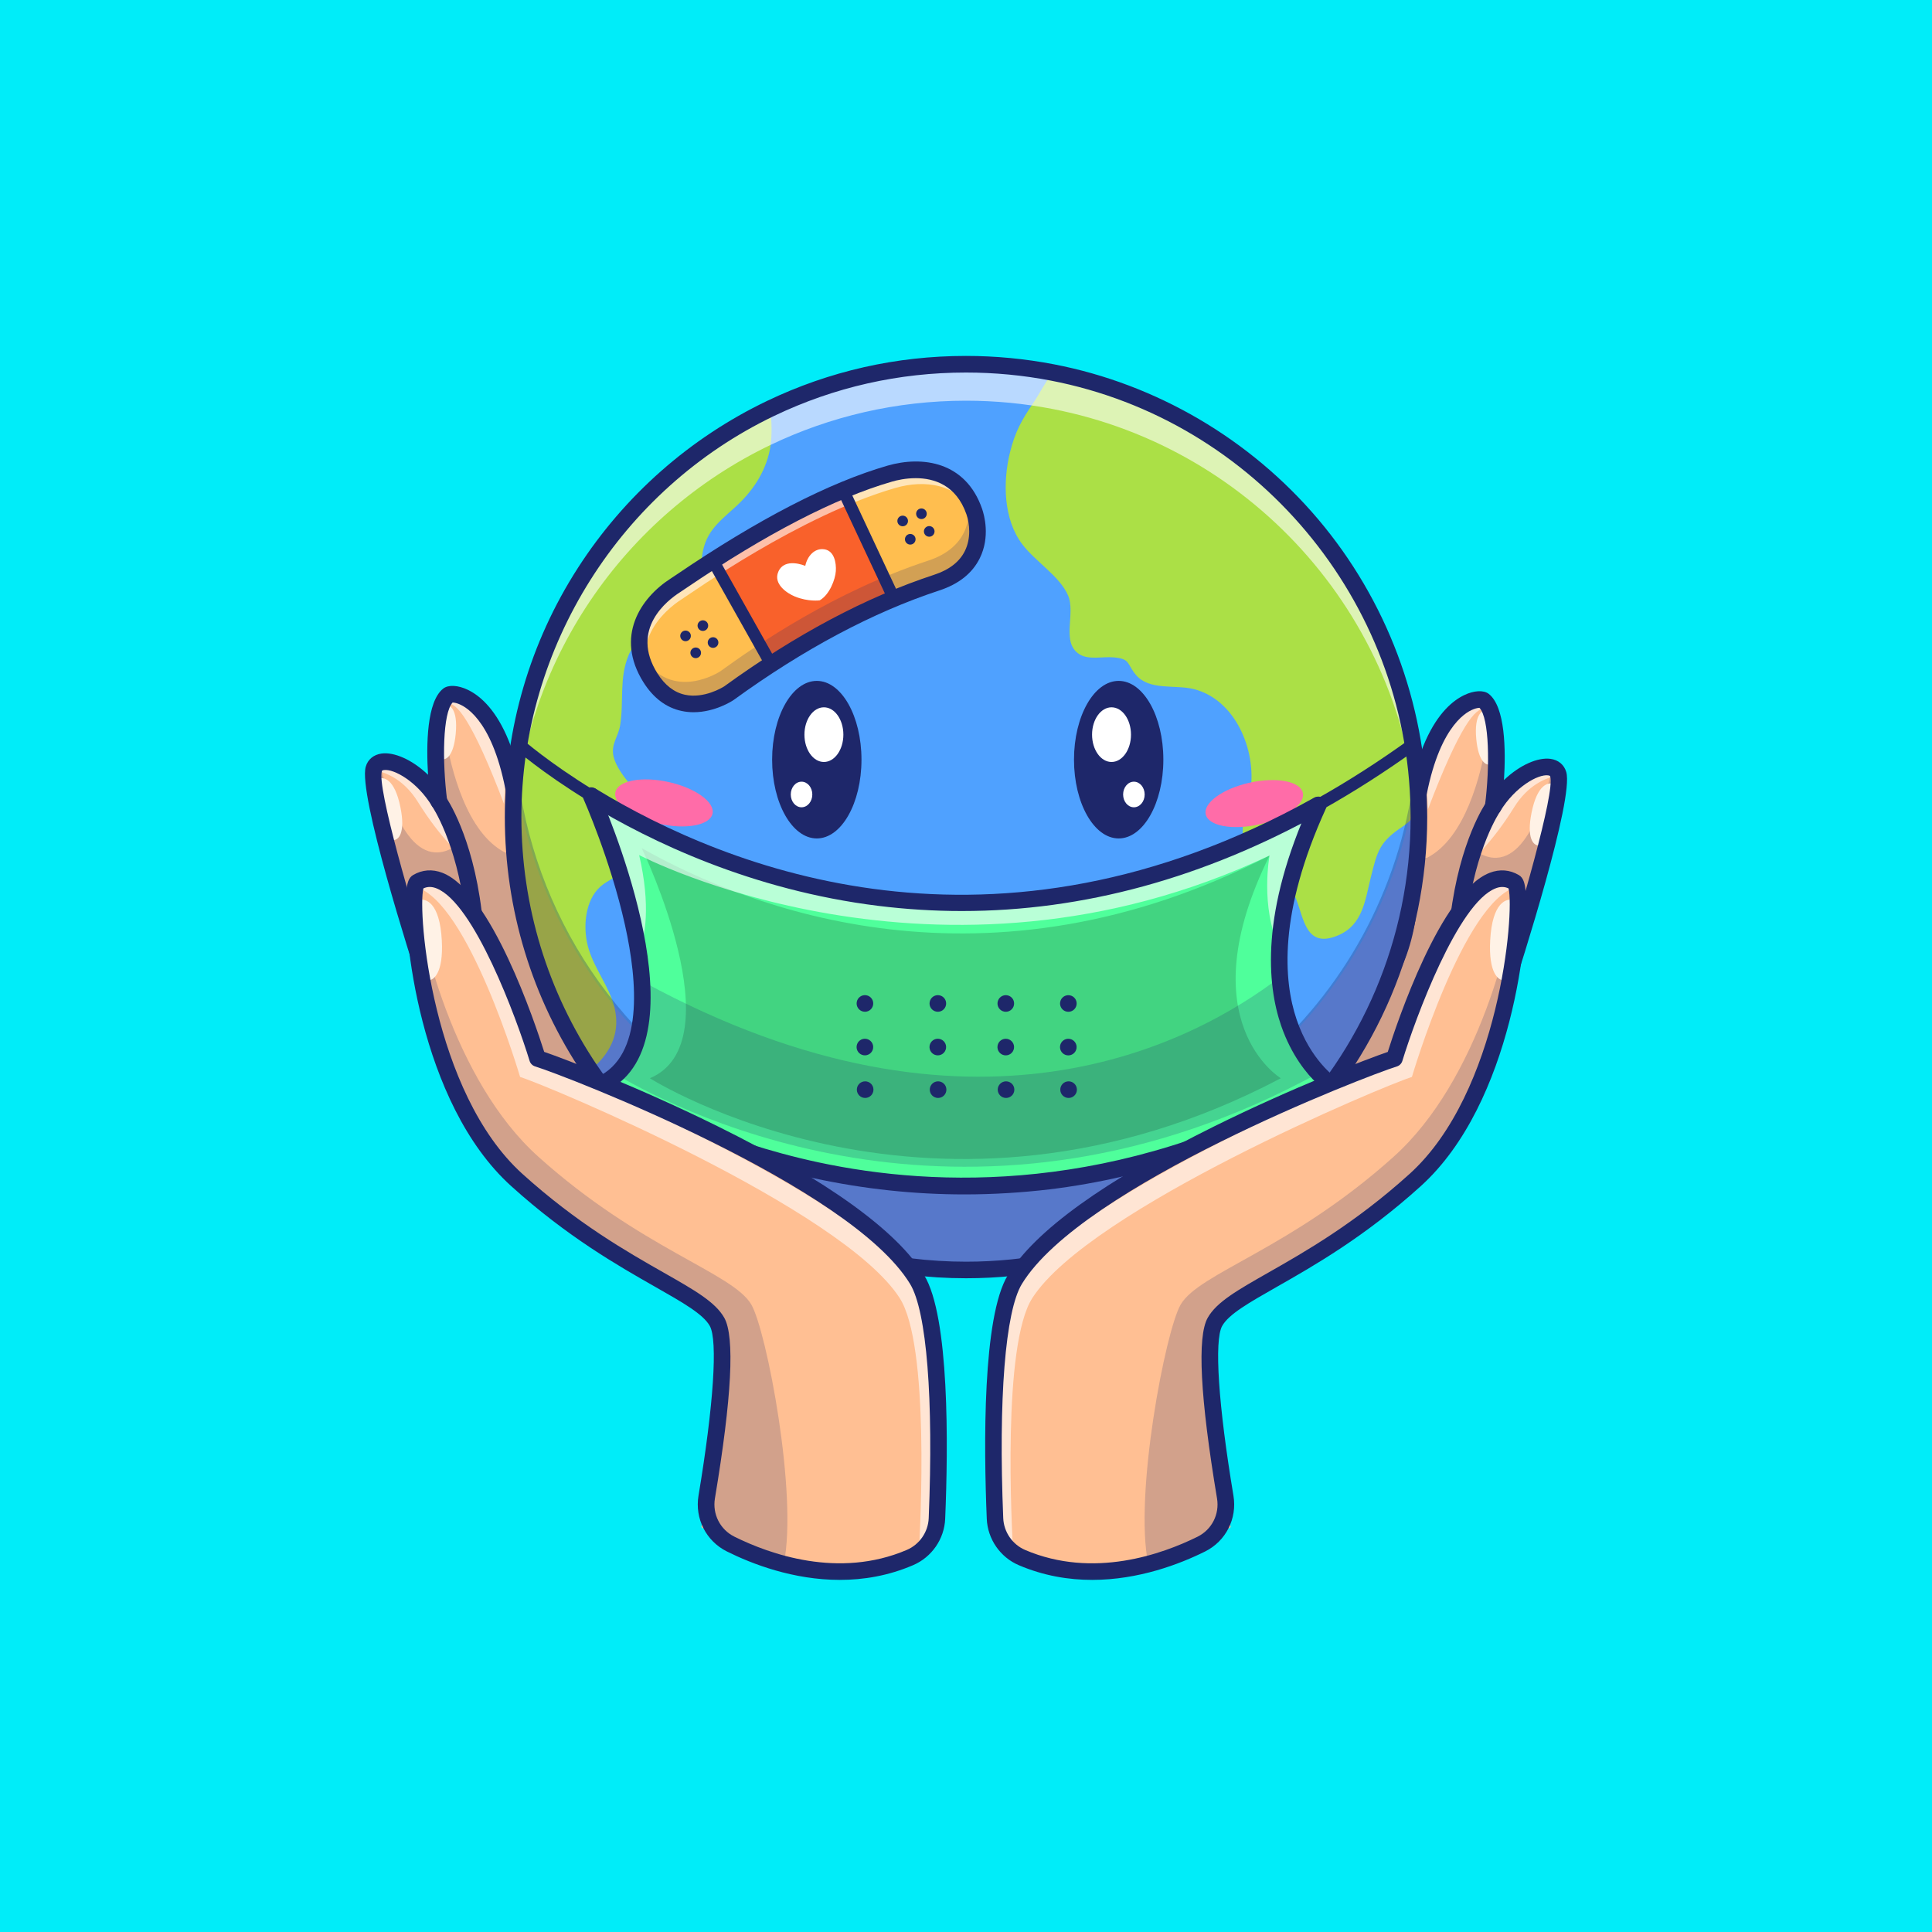<?xml version="1.0" encoding="UTF-8"?> <!-- Generator: Adobe Illustrator 24.3.0, SVG Export Plug-In . SVG Version: 6.00 Build 0) --> <svg xmlns="http://www.w3.org/2000/svg" xmlns:xlink="http://www.w3.org/1999/xlink" version="1.1" id="Layer_1" x="0px" y="0px" viewBox="0 0 4000 4000" style="enable-background:new 0 0 4000 4000;" xml:space="preserve"> <style type="text/css"> .st0{fill:#00EDF9;} .st1{fill:#FFBF93;} .st2{opacity:0.6;} .st3{fill:#FFFFFF;} .st4{opacity:0.2;} .st5{fill:#1E276A;} .st6{fill:#FFF2E6;} .st7{fill:#4FA1FF;} .st8{fill:#ABE046;} .st9{fill:#FF6CA8;} .st10{opacity:0.3;} .st11{fill:#6B184E;} .st12{fill:#4FFF9B;} .st13{fill:#42D481;} .st14{fill:#FFBE4F;} .st15{fill:#F9612B;} </style> <g> <g> <g> <g> <g> <rect class="st0" width="4000" height="4000"></rect> </g> </g> </g> </g> <g> <g> <g> <g> <g> <g> <path class="st1" d="M3226.2,1603.3l-0.6,2.2L3112,2056.5c0,0-254.9,289.6-263.5,292.4c-8.6,2.8-366.3-123.1-366.3-123.1 c117.3-63,432.1-34.3,437.9-402.4c0.3-16.1,0.8-31.5,1.5-46.3c4.1-80,15.5-140.4,30.2-186c44.5-138.2,120-140.9,120-140.9 l1.6,18.5l5.4,60.4l10.5,117.5l2.1,23.5l0,0.3c2.4-3.9,4.9-7.6,7.5-11.1c0.3-0.4,0.6-0.8,0.9-1.1 c33.9-44.1,85.2-53.1,110.8-54.8C3220.2,1602.9,3226.2,1603.3,3226.2,1603.3z"></path> </g> </g> </g> </g> <g class="st2"> <g> <g> <g> <path class="st3" d="M2956.4,1675.6l-4.7-84.5c44.5-138.2,120-140.9,120-140.9l1.6,18.5 C3056.1,1463.2,3022.4,1501.9,2956.4,1675.6z"></path> </g> </g> </g> </g> <g class="st2"> <g> <g> <g> <path class="st3" d="M3226.2,1603.3l-0.6,2.2c-25.5,4.7-62.2,19.9-90.8,65.9c-47.4,76.3-89.4,111.4-92,113.6 c2.4-2.6,35.2-38.2,46.3-138.3l2.1,23.5l0,0.3c2.4-3.9,4.9-7.6,7.5-11.1c0.3-0.4,0.6-0.8,0.9-1.1 c33.9-44.1,85.2-53.1,110.8-54.8C3220.2,1602.9,3226.2,1603.3,3226.2,1603.3z"></path> </g> </g> </g> </g> <g class="st4"> <g> <g> <g> <path class="st5" d="M3226.2,1603.3L3112,2056.5c0,0-254.9,289.6-263.5,292.4c-8.6,2.8-366.3-123.1-366.3-123.1 c117.3-63,432.1-34.3,437.9-402.4c0.3-16.1,0.8-31.5,1.5-46.3l32.8-1c79.2-40.8,111.8-170.7,124.4-247 c5.6-34,7.3-57.4,7.3-57.4c22.8,40.1,13.7,186.6,13.7,186.6c-0.3,0.3-0.6,0.7-0.9,1.1c-2.5,3.1-5.1,6.7-7.6,10.7 c-20.5,32.5-40.5,89.1-40.5,89.1c93.6,66.6,142.1-81.6,159.7-155.8C3220.2,1602.9,3226.2,1603.3,3226.2,1603.3z"></path> </g> </g> </g> </g> <g> <g> <g> <g> <path class="st6" d="M3218.6,1624.2c-5.5,28-15.8,73.9-32.6,126.2c0,0,0,0,0,0c-11.4,0.4-25.7-15-15.1-67.7 C3183,1622.4,3206.8,1618,3218.6,1624.2z"></path> </g> </g> </g> </g> <g> <g> <g> <g> <path class="st6" d="M3081.3,1470.1c2.4,24.5,5.4,64.9,4.5,112.4c0,0,0,0,0,0c-9.3,3.2-24.9-6-29.3-52.1 C3051.4,1477.4,3070,1467.9,3081.3,1470.1z"></path> </g> </g> </g> </g> <g> <g> <g> <g> <path class="st5" d="M2849.1,2366.1c-9.9,0-39.4-8.7-192.7-61.4c-89.5-30.8-179.2-62.3-180.1-62.6 c-6.4-2.3-10.9-8.1-11.4-14.9c-0.5-6.8,3-13.2,9-16.5c28.8-15.5,66.5-25.2,110.1-36.4c140.1-36.1,314.6-80.9,318.8-351.2 c4.4-282.6,82.6-361.9,128.8-384c20.3-9.7,40.2-10.7,50.7-2.5c34.3,26.8,35.4,116.3,31.5,178.5c33.2-31.9,70.7-47.4,96.1-44 c16.6,2.2,28.5,12.2,32.9,27.4c16,55.9-92.5,395.6-114.5,463.2c-0.7,2.2-1.9,4.3-3.4,6c-258,293.1-265.5,295.6-271,297.4 C2852.5,2365.6,2851.3,2366.1,2849.1,2366.1z M2530.6,2224.7c119.8,41.9,277,96,312.7,105.7 c29.4-29.7,166.3-183.7,253.4-282.6c53-163.8,122.5-406.4,113-439.7c-0.3-1.2-0.6-2.3-4.4-2.8c-20.9-2.9-68.8,24.1-99.2,74.2 c-4.2,6.9-12.7,10-20.3,7.3c-7.7-2.7-12.4-10.3-11.4-18.4c10.6-82.4,9-181.3-11.3-202.9c-4.7,0.1-17.1,2.4-32.7,15 c-33.2,26.9-89.5,107.2-93.1,343.1c-2,131.1-41.8,225.8-121.5,289.7c-67.8,54.3-153.9,76.4-223,94.2 C2570,2213.4,2549.1,2218.8,2530.6,2224.7z M3064.6,1465.6L3064.6,1465.6L3064.6,1465.6z"></path> </g> </g> </g> </g> <g> <g> <g> <g> <path class="st5" d="M3019.9,1916.7c-0.7,0-1.4,0-2.1-0.1c-9.4-1.2-16.1-9.7-14.9-19.1c19.3-157,72.3-233.6,74.5-236.8 c5.5-7.7,16.2-9.6,23.9-4.1c7.7,5.5,9.6,16.2,4.2,23.9c-0.7,1.1-50.5,74-68.5,221.2 C3035.8,1910.4,3028.4,1916.7,3019.9,1916.7z"></path> </g> </g> </g> </g> </g> <g> <g> <g> <g> <g> <path class="st1" d="M773.8,1592.2l0.6,2.2L888,2045.4c0,0,254.9,289.6,263.5,292.4c8.6,2.8,366.3-123.1,366.3-123.1 c-117.3-63-432.1-34.3-437.9-402.4c-0.3-16.1-0.8-31.5-1.5-46.3c-4.1-80-15.5-140.4-30.2-186 c-44.5-138.2-120-140.9-120-140.9l-1.6,18.5l-5.4,60.4l-10.5,117.5l-2.1,23.5l0,0.3c-2.4-3.9-4.9-7.6-7.5-11.1 c-0.3-0.4-0.6-0.8-0.9-1.1c-33.9-44.1-85.2-53.1-110.8-54.8C779.8,1591.8,773.8,1592.2,773.8,1592.2z"></path> </g> </g> </g> </g> <g class="st2"> <g> <g> <g> <path class="st3" d="M1043.6,1664.5l4.7-84.5c-44.5-138.2-120-140.9-120-140.9l-1.6,18.5 C943.9,1452.1,977.6,1490.8,1043.6,1664.5z"></path> </g> </g> </g> </g> <g class="st2"> <g> <g> <g> <path class="st3" d="M773.8,1592.2l0.6,2.2c25.5,4.7,62.2,19.9,90.8,65.9c47.4,76.3,89.4,111.4,92,113.6 c-2.4-2.6-35.2-38.2-46.3-138.3l-2.1,23.5l0,0.3c-2.4-3.9-4.9-7.6-7.5-11.1c-0.3-0.4-0.6-0.8-0.9-1.1 c-33.9-44.1-85.2-53.1-110.8-54.8C779.8,1591.8,773.8,1592.2,773.8,1592.2z"></path> </g> </g> </g> </g> <g class="st4"> <g> <g> <g> <path class="st5" d="M773.8,1592.2L888,2045.4c0,0,254.9,289.6,263.5,292.4c8.6,2.8,366.3-123.1,366.3-123.1 c-117.3-63-432.1-34.3-437.9-402.4c-0.3-16.1-0.8-31.5-1.5-46.3l-32.8-1c-79.2-40.8-111.8-170.7-124.4-247 c-5.6-34-7.3-57.4-7.3-57.4c-22.8,40.1-13.7,186.6-13.7,186.6c0.3,0.3,0.6,0.7,0.9,1.1c2.5,3.1,5.1,6.7,7.6,10.7 c20.5,32.5,40.5,89.1,40.5,89.1c-93.6,66.6-142.1-81.6-159.7-155.8C779.8,1591.8,773.8,1592.2,773.8,1592.2z"></path> </g> </g> </g> </g> <g> <g> <g> <g> <path class="st6" d="M781.4,1613.1c5.5,28,15.8,73.9,32.6,126.2c0,0,0,0,0,0c11.4,0.4,25.7-15,15.1-67.7 C817,1611.3,793.2,1606.9,781.4,1613.1z"></path> </g> </g> </g> </g> <g> <g> <g> <g> <path class="st6" d="M918.7,1459c-2.4,24.5-5.4,64.9-4.5,112.4c0,0,0,0,0,0c9.3,3.2,24.9-6,29.3-52.1 C948.6,1466.3,930,1456.8,918.7,1459z"></path> </g> </g> </g> </g> <g> <g> <g> <g> <path class="st5" d="M1150.9,2355c-2.2,0-3.4-0.4-4.8-0.9c-5.5-1.8-13-4.3-271-297.4c-1.5-1.8-2.7-3.8-3.4-6 c-21.9-67.5-130.4-407.3-114.5-463.2c4.3-15.2,16.3-25.1,32.9-27.4c25.4-3.4,62.8,12.1,96.1,44 c-3.8-62.2-2.8-151.7,31.5-178.5c10.5-8.2,30.4-7.2,50.7,2.5c46.2,22.1,124.4,101.3,128.8,384 c4.2,270.3,178.6,315.1,318.8,351.2c43.6,11.2,81.2,20.9,110.1,36.4c6,3.2,9.5,9.7,9,16.5c-0.5,6.8-5,12.6-11.4,14.9 c-0.9,0.3-90.5,31.9-180.1,62.6C1190.3,2346.3,1160.8,2355,1150.9,2355z M903.3,2036.7c87.1,98.9,223.9,252.9,253.4,282.6 c35.7-9.8,192.9-63.8,312.7-105.7c-18.4-5.9-39.4-11.3-62-17.1c-69.2-17.8-155.2-39.9-223-94.2 c-79.7-63.9-119.5-158.6-121.5-289.7c-3.7-236-59.9-316.3-93.1-343.1c-15.6-12.6-28-15-32.7-15 c-20.3,21.6-21.9,120.4-11.3,202.9c1,8-3.7,15.7-11.4,18.4c-7.7,2.7-16.1-0.4-20.3-7.3c-30.4-50.1-78.3-77-99.2-74.2 c-3.8,0.5-4.1,1.6-4.4,2.8C780.7,1630.3,850.3,1872.9,903.3,2036.7z M935.4,1454.5L935.4,1454.5L935.4,1454.5z"></path> </g> </g> </g> </g> <g> <g> <g> <g> <path class="st5" d="M980.1,1905.7c-8.5,0-16-6.4-17-15.1c-18.1-147.6-68-220.5-68.5-221.2c-5.4-7.8-3.5-18.5,4.2-23.9 c7.8-5.4,18.4-3.6,23.9,4.1c2.2,3.2,55.3,79.8,74.5,236.8c1.2,9.4-5.5,18-14.9,19.1C981.6,1905.6,980.8,1905.7,980.1,1905.7z "></path> </g> </g> </g> </g> </g> <g> <g> <g> <g> <g> <path class="st7" d="M2937.6,1691.7c0,517.8-419.8,937.6-937.6,937.6c-324,0-609.7-164.3-778.1-414.2 c-100.8-149.5-159.6-329.5-159.6-523.4c0-373,217.9-695.2,533.3-846.2c122.4-58.6,259.6-91.4,404.4-91.4 c61.2,0,121,5.9,178.9,17.1c427.1,82.5,751,454.9,758.5,904.4C2937.6,1680.9,2937.6,1686.3,2937.6,1691.7z"></path> </g> </g> </g> <g> <g> <g> <path class="st5" d="M2000,2631.9c-313.2,0-604.9-155.3-780.2-415.4c-104.7-155.3-160-336.8-160-524.8 c0-180.8,51.4-356.3,148.8-507.7c94.8-147.4,228.2-265.2,386-340.8c127.1-60.8,263.5-91.6,405.5-91.6 c60.3,0,120.7,5.8,179.4,17.1c208.7,40.3,399.8,152.3,538,315.4c139.9,165,218.9,375,222.5,591.3c0.1,5.4,0.2,10.8,0.2,16.2 C2940.1,2210.1,2518.4,2631.9,2000,2631.9z M2000,756.6c-141.2,0-276.9,30.7-403.3,91.2c-323.1,154.7-531.9,486-531.9,844 c0,187,55,367.5,159.2,522c174.3,258.7,464.4,413.1,776,413.1c515.6,0,935.1-419.5,935.1-935.1c0-5.4,0-10.8-0.2-16.1 c-7.4-439.4-325.5-818.7-756.5-902C2120,762.4,2060,756.6,2000,756.6z"></path> </g> </g> </g> </g> <g> <g> <g> <g> <path class="st8" d="M1593.8,931.6c-9.9,47.9-36.7,86.9-72.9,119.5c-36.7,33-63,53.2-68.1,106.6c-5,51.8-13.3,90.3-54.5,126 c-32.2,27.9-79.6,31.3-96.6,72.1c-20.3,48.8-9.7,94.6-17.7,145.4c-3.8,24.3-19.7,39.3-13.7,65.2c4.3,18.6,19.1,39,31.5,54.3 c28.4,35,55.6,69.5,48,118.1c-8,51.2-63.6,65.8-100.2,91.6c-35.6,25.1-42.6,78.7-34.4,120.2c8.5,42.8,36.7,78,51.4,117.4 c18.4,49.1,9.6,92.4-26.3,130.9c-3.6,3.9-10.2,9.8-18.4,16.3c-100.8-149.5-159.6-329.5-159.6-523.4 c0-373,217.9-695.2,533.3-846.2c0,4,0.2,7.8,0.4,11C1597.9,880.1,1598.5,909,1593.8,931.6z"></path> </g> </g> </g> </g> <g> <g> <g> <g> <ellipse transform="matrix(0.217 -0.976 0.976 0.217 -546.765 2643.79)" class="st9" cx="1375.3" cy="1662.9" rx="44.3" ry="103"></ellipse> </g> </g> </g> </g> <g> <g> <g> <g> <path class="st8" d="M2937.5,1675.6c-8.7,14-19.4,26.4-32.8,35.2c-48.7,32.3-52.8,50.5-66.5,105.2 c-11.9,47.4-16.3,99.4-68.8,121c-65.4,27-69.6-34.5-85.8-75.3c-17.2-43.4-55.5-63.6-88.8-93.5c-41.7-37.5-12.3-86-5.6-132.4 c12.1-83.5-31.8-187.4-117.5-209.1c-38.5-9.7-91.9,3.5-119.6-29.1c-19.9-23.4-10.8-33.5-46.4-36.6c-22.8-2-51.6,5.7-70.8-6.4 c-39.1-24.8-6.9-84.1-23.8-122.3c-17.9-40.3-67.5-69.4-95-106c-38.8-51.6-40-129-25-189.7c10.4-42.2,24.1-67.1,48.6-102.9 c10.4-15.2,23.4-40.4,39.2-62.4C2606.1,853.7,2929.9,1226.2,2937.5,1675.6z"></path> </g> </g> </g> </g> <g> <g> <g> <g> <ellipse transform="matrix(0.976 -0.217 0.217 0.976 -299.347 604.425)" class="st9" cx="2597.7" cy="1662.9" rx="103" ry="44.3"></ellipse> </g> </g> </g> </g> <g class="st2"> <g> <g> <g> <path class="st3" d="M1595.7,921c122.4-58.6,259.6-91.4,404.4-91.4c61.2,0,121,5.9,178.9,17.1 c419,81,738.6,440.9,757.7,878.9c0.6-13.9,1-27.9,1-41.9c0-5.4,0-10.8-0.2-16.2c-7.6-449.4-331.4-821.8-758.5-904.4 C2121,751.9,2061.2,746,2000,746c-144.8,0-281.9,32.8-404.4,91.4c-315.4,151-533.3,473.2-533.3,846.2c0,14,0.3,27.9,1,41.8 C1078.9,1370.3,1292.1,1066.4,1595.7,921z"></path> </g> </g> </g> </g> <g class="st10"> <g> <g> <g> <path class="st11" d="M2932.4,1587.6c-49.8,471-448.2,838-932.4,838c-324,0-609.7-164.3-778.1-414.2 c-83.3-123.5-137.8-268-154.3-423.8c-3.5,32.8-5.3,66.1-5.3,99.8c0,193.8,58.8,373.9,159.6,523.4 C1390.3,2460.6,1676,2625,2000,2625c517.8,0,937.6-419.8,937.6-937.6c0-5.4,0-10.8-0.2-16.2 C2937,1643,2935.3,1615.1,2932.4,1587.6z"></path> </g> </g> </g> <g> <g> <g> <path class="st5" d="M2000,2627.5c-313.2,0-604.9-155.3-780.2-415.3c-104.7-155.3-160-336.8-160-524.8 c0-33.2,1.8-66.9,5.3-100l2.5-23.5l2.5,23.5c15.9,150.7,69.1,296.9,153.9,422.6c174.3,258.7,464.4,413.1,776,413.1 c479.8,0,879.5-359.3,929.9-835.8l2.5-23.5l2.5,23.5c2.9,27.7,4.6,55.9,5.1,83.8c0.1,5.4,0.2,10.8,0.2,16.2 C2940.1,2205.8,2518.4,2627.5,2000,2627.5z M1067.9,1611.4c-2,25.3-3.1,50.8-3.1,76c0,187,55,367.5,159.2,522 c174.3,258.7,464.4,413.1,776,413.1c515.6,0,935.1-419.5,935.1-935.1c0-5.4,0-10.8-0.2-16.1c-0.3-19.9-1.3-39.9-2.9-59.8 c-28.9,220.4-135.3,423.4-301.3,573.7c-173.1,156.7-397.1,243-630.8,243c-313.2,0-604.9-155.3-780.2-415.4 C1139.1,1892.9,1086.8,1754.6,1067.9,1611.4z"></path> </g> </g> </g> </g> <g> <g> <g> <g> <path class="st5" d="M2000,2646.5c-318.1,0-614.3-157.7-792.3-421.8c-106.3-157.7-162.5-342-162.5-533 c0-183.6,52.2-361.9,151.1-515.6c96.2-149.7,231.8-269.4,392-346.1c129.1-61.8,267.6-93.1,411.8-93.1 c61.2,0,122.5,5.9,182.2,17.4c212,40.9,406,154.7,546.4,320.3c142,167.6,222.3,380.8,226,600.6c0.1,5.4,0.2,10.9,0.2,16.5 C2954.8,2218.2,2526.5,2646.5,2000,2646.5z M2000,771.3c-139,0-272.6,30.2-397,89.7c-318,152.3-523.5,478.4-523.5,830.7 c0,184.1,54.2,361.7,156.6,513.8c171.6,254.6,457.2,406.7,763.9,406.7c507.5,0,920.5-412.9,920.5-920.5 c0-5.3,0-10.5-0.2-15.8c-7.3-432.6-320.4-806-744.6-887.9C2118.2,776.9,2059.1,771.3,2000,771.3z"></path> </g> </g> </g> </g> <g> <g> <g> <g> <path class="st12" d="M1223.8,1647.1C1223.7,1647.1,1223.7,1647.1,1223.8,1647.1L1223.8,1647.1z"></path> </g> </g> </g> <g> <g> <g> <polygon class="st5" points="1222,1648.9 1221.9,1648.8 1225.6,1645.4 "></polygon> </g> </g> </g> </g> <g> <g> <g> <g> <path class="st12" d="M2756.6,2245.7c-827.1,472.6-1513.2,0-1513.2,0c72.7-33.3,91.5-117.9,85.5-213.4 c-1.2-19.1-3.4-38.8-6.4-58.5c-23.9-158.2-97.3-323.6-98.7-326.7c258.5,158.1,827.3,398.4,1505.9,19.1 c-54.5,119.4-76.9,217-80.8,295.7c-1.1,21.4-0.8,41.4,0.6,60.1C2661.8,2184,2756.6,2245.7,2756.6,2245.7z"></path> </g> </g> </g> </g> <g> <g> <g> <g> <path class="st13" d="M2651.8,2232.4c-714,376.2-1306.3,0-1306.3,0c176.5-74.5-14.9-472.1-16.9-476.4 c223.1,125.9,714.2,317.2,1300,15.2C2457.8,2115.9,2651.8,2232.4,2651.8,2232.4z"></path> </g> </g> </g> </g> <g> <g> <g> <g> <g> <ellipse transform="matrix(0.16 -0.987 0.987 0.16 -546.64 3513.005)" class="st5" cx="1791.2" cy="2077.8" rx="17.2" ry="17.2"></ellipse> </g> </g> </g> </g> <g> <g> <g> <g> <ellipse transform="matrix(0.16 -0.987 0.987 0.16 -419.828 3662.054)" class="st5" cx="1942.2" cy="2077.8" rx="17.2" ry="17.2"></ellipse> </g> </g> </g> </g> <g> <g> <g> <g> <ellipse transform="matrix(0.16 -0.987 0.987 0.16 -301.649 3800.957)" class="st5" cx="2082.9" cy="2077.8" rx="17.2" ry="17.2"></ellipse> </g> </g> </g> </g> <g> <g> <g> <g> <ellipse transform="matrix(0.16 -0.987 0.987 0.16 -192.87 3928.811)" class="st5" cx="2212.4" cy="2077.8" rx="17.2" ry="17.2"></ellipse> </g> </g> </g> </g> </g> <g> <g> <g> <g> <g> <ellipse transform="matrix(0.16 -0.987 0.987 0.16 -635.754 3588.824)" class="st5" cx="1791.2" cy="2168" rx="17.2" ry="17.2"></ellipse> </g> </g> </g> </g> <g> <g> <g> <g> <ellipse transform="matrix(0.16 -0.987 0.987 0.16 -508.943 3737.873)" class="st5" cx="1942.2" cy="2168" rx="17.2" ry="17.2"></ellipse> </g> </g> </g> </g> <g> <g> <g> <g> <ellipse transform="matrix(0.16 -0.987 0.987 0.16 -390.763 3876.776)" class="st5" cx="2082.9" cy="2168" rx="17.2" ry="17.2"></ellipse> </g> </g> </g> </g> <g> <g> <g> <g> <ellipse transform="matrix(0.16 -0.987 0.987 0.16 -281.985 4004.63)" class="st5" cx="2212.4" cy="2168" rx="17.2" ry="17.2"></ellipse> </g> </g> </g> </g> </g> <g> <g> <g> <g> <g> <circle class="st5" cx="1791.2" cy="2256" r="17.2"></circle> </g> </g> </g> </g> <g> <g> <g> <g> <circle class="st5" cx="1942.2" cy="2256" r="17.2"></circle> </g> </g> </g> </g> <g> <g> <g> <g> <circle class="st5" cx="2082.9" cy="2256" r="17.2"></circle> </g> </g> </g> </g> <g> <g> <g> <g> <circle class="st5" cx="2212.4" cy="2256" r="17.2"></circle> </g> </g> </g> </g> </g> <g> <g> <g> <g> <path class="st12" d="M1223.8,1647.1C1223.7,1647.1,1223.7,1647.1,1223.8,1647.1L1223.8,1647.1z"></path> </g> </g> </g> <g> <g> <g> <polygon class="st5" points="1222,1648.9 1221.9,1648.8 1225.6,1645.4 "></polygon> </g> </g> </g> </g> <g> <g class="st4"> <g> <g> <g> <polygon class="st5" points="1331,2032.3 1331,2032.3 1331,2032.3 "></polygon> </g> </g> </g> </g> <g class="st4"> <g> <g> <g> <path class="st5" d="M2758.3,2245.3c0,0-0.1-0.1-0.2-0.1C2758.2,2245.3,2758.2,2245.3,2758.3,2245.3z"></path> </g> </g> </g> </g> <g class="st4"> <g> <g> <g> <path class="st5" d="M2731.2,2221C2731.2,2221,2731.2,2221,2731.2,2221c-29-31.2-71.6-94.1-79.6-199.1 c-181.5,139.2-638.8,381.5-1319.7,10.9c-0.1,3.8-0.2,7.6-0.4,11.3c0,0,0,0,0,0c3.1,75.1-10.2,142.2-54.6,181.2 C1418.7,2308.6,2020.2,2610.9,2731.2,2221z"></path> </g> </g> </g> </g> <g class="st4"> <g> <g> <g> <polygon class="st5" points="2758.7,2245.6 2758.7,2245.7 2758.7,2245.7 "></polygon> </g> </g> </g> </g> <g class="st4"> <g> <g> <g> <path class="st5" d="M1253.5,2241.7c0.7-0.4,1.3-0.7,2-1.1C1254.8,2240.9,1254.1,2241.3,1253.5,2241.7z"></path> </g> </g> </g> </g> <g class="st4"> <g> <g> <g> <path class="st5" d="M1261.5,2237c0.5-0.3,1-0.6,1.4-0.9C1262.4,2236.4,1261.9,2236.7,1261.5,2237z"></path> </g> </g> </g> </g> <g class="st4"> <g> <g> <g> <path class="st5" d="M1245.6,2245.6C1245.6,2245.6,1245.5,2245.6,1245.6,2245.6L1245.6,2245.6 C1245.5,2245.6,1245.6,2245.6,1245.6,2245.6z"></path> </g> </g> </g> </g> </g> <g class="st2"> <g> <g> <g> <path class="st3" d="M2729.6,1666.2c-54.5,119.4-76.9,217-80.8,295.7c-40.2-85.3-20.3-190.7-20.3-190.7 c-686.3,323.8-1305.2-0.9-1305.2-0.9c24.3,105.4,12.5,169.4-0.9,203.6c-23.9-158.2-97.3-323.6-98.7-326.7 C1482.3,1805.3,2051.1,2045.6,2729.6,1666.2z"></path> </g> </g> </g> </g> <g> <g> <g> <g> <path class="st5" d="M2731.7,1677.6c-4.4,0-8.6-2.3-10.9-6.4c-3.4-6-1.2-13.6,4.8-17c64.5-36.1,129.3-77.7,192.7-123.4 c5.6-4,13.4-2.8,17.5,2.8c4,5.6,2.8,13.4-2.8,17.5c-64.2,46.3-129.8,88.3-195.1,124.9 C2735.9,1677.1,2733.8,1677.6,2731.7,1677.6z"></path> </g> </g> </g> </g> <g> <g> <g> <g> <path class="st5" d="M1991.4,1886.2c-57.5,0-115.2-3.6-172.9-10.7c-262.6-32.5-472.1-133.4-601.5-212.3 c-8.1-4.9-10.7-15.5-5.7-23.6c4.9-8.1,15.5-10.7,23.6-5.7c270.8,165,823.8,386.9,1484.5,18.4c8.3-4.6,18.7-1.7,23.4,6.6 s1.6,18.7-6.6,23.4C2492.9,1817.9,2243.1,1886.2,1991.4,1886.2z"></path> </g> </g> </g> </g> <g> <g> <g> <g> <path class="st5" d="M1221.7,1658.4c-2.2,0-4.5-0.6-6.5-1.9c-94.7-58.1-146.9-104.4-149.1-106.3c-5.2-4.6-5.6-12.5-1-17.6 c4.6-5.2,12.5-5.6,17.6-1c0.5,0.5,52.9,46.8,145.5,103.7c5.9,3.6,7.7,11.3,4.1,17.2C1230,1656.3,1225.9,1658.4,1221.7,1658.4 z"></path> </g> </g> </g> </g> <g> <g> <g> <g> <path class="st5" d="M1996.7,2472.9c-103.7,0-207.5-11.1-310.4-33.2c-275.1-59.1-445.5-175-452.6-179.9 c-5.1-3.5-7.9-9.5-7.4-15.6s4.3-11.6,10-14.1c95.8-43.8,84.2-195.6,57.6-315.2c-29.9-134.6-85.3-259.5-85.8-260.7 c-3.9-8.7,0-18.8,8.7-22.7c8.7-3.9,18.8,0,22.7,8.7c9.1,20.3,211.1,478.9,37,606.1c55.5,33.2,206.7,115,418.4,160.3 c243.3,52,618.2,65,1031.6-163.5c-20.8-19.9-52.6-57.9-73.8-118.9c-29.7-85.7-43.2-236,61.3-464.9 c3.9-8.6,14.1-12.4,22.8-8.5c8.6,3.9,12.4,14.1,8.5,22.8c-99.1,216.9-87.8,357.3-60.9,436.9c28.8,85.2,81.2,120.7,81.7,121.1 c5,3.3,7.9,8.9,7.7,14.9c-0.2,6-3.4,11.4-8.6,14.4c-190.6,108.9-389.7,176.7-591.8,201.5 C2114.7,2469.3,2055.7,2472.9,1996.7,2472.9z"></path> </g> </g> </g> </g> <g> <g> <g> <g> <g> <ellipse class="st5" cx="1691.1" cy="1572.8" rx="92.5" ry="163.1"></ellipse> </g> </g> </g> </g> <g> <g> <g> <g> <ellipse class="st3" cx="1705.8" cy="1521" rx="40.3" ry="56.6"></ellipse> </g> </g> </g> </g> <g> <g> <g> <g> <ellipse class="st3" cx="1659.5" cy="1644.9" rx="22.3" ry="26.5"></ellipse> </g> </g> </g> </g> </g> <g> <g> <g> <g> <g> <path class="st14" d="M1939.4,1206.3c-194.4,63.9-355.3,174.6-430.5,229.1c0,0-100.1,66.6-162.2-31.9 c-29.2-46.3-27.4-85.9-14.3-117c17-40.3,53.1-66.4,66-74.6c22.9-14.6,244.4-173.6,443.7-231.2 c69.4-20.1,145.8-5.5,174.9,78.4c0.5,1.5,1,3,1.5,4.6C2029.7,1100.9,2031.3,1176.1,1939.4,1206.3z"></path> </g> </g> </g> </g> <g> <g> <g> <g> <path class="st15" d="M1745.8,1028.9l-148.3,58.8l-110.1,84.3l115.3,199.1c0,0,171-109.8,238-131.8L1745.8,1028.9z"></path> </g> </g> </g> <g> <g> <g> <path class="st5" d="M1601.8,1374.6l-117.7-203.2l112.4-86l150.6-59.7l97,215.1l-2.6,0.9 c-65.9,21.7-235.7,130.4-237.4,131.5L1601.8,1374.6z M1490.6,1172.7l112.9,194.9c20-12.7,169.8-107.5,233.7-129.8 l-92.7-205.7l-145.8,57.8L1490.6,1172.7z"></path> </g> </g> </g> </g> <g class="st2"> <g> <g> <g> <path class="st3" d="M1344.3,1316c17-40.3,53.1-66.4,66-74.6c22.9-14.6,244.4-173.6,443.7-231.2 c61.5-17.8,128.5-8.3,163.3,52.6c-0.4-1.3-0.8-2.5-1.2-3.7c-29.2-83.9-105.6-98.5-174.9-78.4 c-199.3,57.6-420.7,216.6-443.7,231.2c-12.9,8.2-49,34.3-66,74.6c-12.4,29.3-14.7,66,9.4,108.8 C1331.4,1364.9,1334.9,1338.3,1344.3,1316z"></path> </g> </g> </g> </g> <g class="st4"> <g> <g> <g> <path class="st5" d="M2017.7,1063.7c-0.5-1.6-0.9-3.1-1.5-4.6c-3.3-9.4-7.2-18-11.6-25.7c6.6,39.7-2.1,100.8-82.7,127.3 c-194.4,63.9-355.3,174.6-430.5,229.1c0,0-100.1,66.6-162.2-31.9c-1.9-2.9-3.6-5.8-5.2-8.7c2.8,16.9,9.6,35,21.7,54.3 c62.1,98.6,162.2,31.9,162.2,31.9c75.2-54.6,236.1-165.2,430.5-229.1C2030.5,1176.1,2028.9,1100.9,2017.7,1063.7z"></path> </g> </g> </g> </g> <g> <g> <g> <g> <path class="st5" d="M1435.9,1474.6c-8,0-16.2-0.8-24.6-2.6c-31.9-6.8-58.5-26.8-79.1-59.4c-59.4-94.3-6.4-174.9,57.1-215.3 c2.2-1.4,6.4-4.2,12.3-8.2c168.5-114.4,315.1-190.1,435.8-225c72.4-20.9,161.9-8.5,195.9,89.3c4.4,12.8,17.2,57.9-4.8,102.4 c-15.4,31.1-43.6,53.5-83.8,66.7c-137.5,45.2-280.7,121.4-425.7,226.7c-0.2,0.1-0.4,0.3-0.6,0.4 C1516.6,1450.9,1480.4,1474.6,1435.9,1474.6z M1895.9,990c-20.8,0-39.1,4.2-49,7.1c-117.2,33.9-260.5,108-426.1,220.4 c-6.3,4.3-10.7,7.3-13.1,8.8c-25.5,16.2-104.2,76.3-46.5,168c15.4,24.4,34.5,39.2,57,44.1c39.2,8.5,77.6-15.1,81-17.2 c147.8-107.2,294-185,434.8-231.2c31.2-10.2,52.6-26.8,63.7-49.3c12.8-25.9,10-56.2,3.2-75.9 C1979.7,1003.9,1933.5,990,1895.9,990z M1508.9,1435.4L1508.9,1435.4L1508.9,1435.4z"></path> </g> </g> </g> </g> <g> <g> <g> <g> <path class="st5" d="M1596.5,1387.6c-4.4,0-8.6-2.3-10.9-6.4l-120.6-214.6c-3.4-6-1.2-13.6,4.8-17c6-3.4,13.6-1.2,17,4.8 l120.6,214.6c3.4,6,1.2,13.6-4.8,17C1600.6,1387.1,1598.5,1387.6,1596.5,1387.6z"></path> </g> </g> </g> </g> <g> <g> <g> <g> <path class="st5" d="M1850.8,1251.8c-4.7,0-9.2-2.7-11.3-7.2l-105-224.2c-2.9-6.3-0.2-13.7,6-16.6c6.2-2.9,13.7-0.2,16.6,6 l105,224.2c2.9,6.3,0.2,13.7-6,16.6C1854.4,1251.4,1852.6,1251.8,1850.8,1251.8z"></path> </g> </g> </g> </g> <g> <g> <g> <g> <circle class="st5" cx="1868.9" cy="1078.6" r="11"></circle> </g> </g> </g> </g> <g> <g> <g> <g> <ellipse transform="matrix(0.23 -0.973 0.973 0.23 434.813 2675.212)" class="st5" cx="1907.5" cy="1062.9" rx="11" ry="11"></ellipse> </g> </g> </g> </g> <g> <g> <g> <g> <circle class="st5" cx="1884.6" cy="1116.5" r="11"></circle> </g> </g> </g> </g> <g> <g> <g> <g> <ellipse transform="matrix(0.924 -0.383 0.383 0.924 -274.828 819.796)" class="st5" cx="1923.3" cy="1100.7" rx="11" ry="11"></ellipse> </g> </g> </g> </g> <g> <g> <g> <g> <ellipse transform="matrix(0.596 -0.803 0.803 0.596 -483.691 1671.603)" class="st5" cx="1419.3" cy="1316.5" rx="11" ry="11"></ellipse> </g> </g> </g> </g> <g> <g> <g> <g> <ellipse transform="matrix(0.596 -0.803 0.803 0.596 -452.131 1691.876)" class="st5" cx="1455.2" cy="1295.2" rx="11" ry="11"></ellipse> </g> </g> </g> </g> <g> <g> <g> <g> <path class="st5" d="M1451.3,1350c0.9,6-3.3,11.6-9.3,12.5c-6,0.9-11.6-3.3-12.5-9.3c-0.9-6,3.3-11.6,9.3-12.5 C1444.8,1339.8,1450.4,1343.9,1451.3,1350z"></path> </g> </g> </g> </g> <g> <g> <g> <g> <path class="st5" d="M1487.2,1328.7c0.9,6-3.3,11.6-9.3,12.5c-6,0.9-11.6-3.3-12.5-9.3s3.3-11.6,9.3-12.5 C1480.7,1318.5,1486.3,1322.7,1487.2,1328.7z"></path> </g> </g> </g> </g> <g> <g> <g> <g> <path class="st3" d="M1697.2,1242.9c20.4-11.8,32.2-43.3,33.3-60.5c1.1-17.2-3.2-41.9-23.6-45.1 c-20.4-3.2-35.4,14-39.7,34.3c0,0-42.6-18.6-55.8,12.2c-10.8,25.1,17.6,44.3,34.3,51.2 C1673.6,1246.4,1697.2,1242.9,1697.2,1242.9z"></path> </g> </g> </g> </g> </g> <g> <g> <g> <g> <g> <ellipse class="st5" cx="2316.1" cy="1572.8" rx="92.5" ry="163.1"></ellipse> </g> </g> </g> </g> <g> <g> <g> <g> <ellipse class="st3" cx="2301.3" cy="1521" rx="40.3" ry="56.6"></ellipse> </g> </g> </g> </g> <g> <g> <g> <g> <ellipse class="st3" cx="2347.6" cy="1644.9" rx="22.3" ry="26.5"></ellipse> </g> </g> </g> </g> </g> </g> <g> <g> <g> <g> <g> <path class="st1" d="M3136.1,1826.6c0,0,0,13.8-1.2,37.5c-1.8,36.4-6.4,96.3-18.1,165.5c0,0,0,0,0,0 c-23.1,137.4-74.2,311.9-186.8,413.6c-206.1,186.3-378.1,229.2-414.4,293.6c-36.4,64.4,32.3,425,32.3,425 s-253.3,181.7-485.1,35c0,0-30.3-440.4,38.4-547.5c118.5-184.7,730.1-440.6,785.9-457.8 C2887.1,2191.5,3015.9,1783.6,3136.1,1826.6z"></path> </g> </g> </g> </g> <g class="st2"> <g> <g> <g> <path class="st3" d="M2137.3,2687.5c118.5-184.7,730.1-440.6,785.9-457.8c0,0,107.1-364.2,216.7-393.5c0.7-17.5,0,0,0,0 c-120.2-42.9-249,364.9-249,364.9c-55.8,17.2-667.3,273-785.9,457.8c-68.7,107.1-38.4,547.5-38.4,547.5 c10.5,6.6,21.1,12.6,31.6,17.9C2094.1,3156.8,2074.9,2784.7,2137.3,2687.5z"></path> </g> </g> </g> </g> <g class="st4"> <g> <g> <g> <path class="st5" d="M3142.7,1822.3c-9.1,110.3-81.6,414.6-257.1,572.4c-212.8,191.3-402.4,240.1-441.1,306.2 c-31.5,53.9-97,394.7-67.1,537.4c28.4-12.1,72.9-32.5,110.2-49.7c39.1-18.1,61.3-60,54.3-102.5 c-17.9-108.6-45.9-307.4-19.8-353.6c36.3-64.4,208.4-107.3,414.4-293.6C3142.7,2252.6,3142.7,1822.3,3142.7,1822.3 C3132.2,1818.6,3153.2,1819.8,3142.7,1822.3z"></path> </g> </g> </g> </g> <g> <g> <g> <g> <path class="st6" d="M3134.9,1864c-1.8,36.4-6.4,96.3-18.1,165.5c0,0,0,0,0,0c-14.3,2.7-35.2-14.3-31.5-82.8 C3089.5,1868.3,3118.8,1858.3,3134.9,1864z"></path> </g> </g> </g> </g> <g> <g> <g> <g> <path class="st5" d="M2261.2,3271c-48.7,0-100.2-8.4-151.8-30.4c-38.6-16.4-64.7-54.2-66.4-96.1 c-6.3-151.4-8.9-418.1,43.5-504.2c56-91.8,199.8-195.5,427.4-308.3c161.8-80.1,314.7-138.8,359.3-154.1 c18.9-60,109.6-331.6,210.9-370.8c20.8-8.1,41.8-6.5,60.6,4.7c9.3,5.5,12.3,16.9,13.8,32.4c8.1,80.6-25.5,438.4-217.1,611.7 c-116.1,105-221.3,164.8-298.1,208.5c-57.6,32.8-99.2,56.4-112.9,80.8c-16.9,29.9-7.9,164.5,23.3,351.3 c8,47.8-15.7,94.4-58.9,115.8C2443.1,3238,2357.7,3271,2261.2,3271z M3110.2,1836.4c-4.4,0-8.9,0.9-13.7,2.8 c-77.9,30.2-165.8,268.2-193.1,357.4c-1.7,5.4-5.9,9.7-11.4,11.4c-62.9,19.4-652.1,246.7-776.3,450.3 c-34.4,56.4-48.8,237.7-38.6,484.9c1.2,28.8,19.1,54.6,45.5,65.9c141.1,60.1,284.1,8.5,356.8-27.5 c29.6-14.7,45.8-46.6,40.3-79.4c-34.9-208.9-41.4-334.6-19.3-373.8c18.4-32.7,61.2-57,125.9-93.8 c75.4-42.9,178.6-101.6,292-204.1c186.6-168.6,217.6-541.2,205-591.1C3119.1,1837.3,3114.8,1836.4,3110.2,1836.4z M3122.5,1836.4L3122.5,1836.4L3122.5,1836.4z"></path> </g> </g> </g> </g> </g> <g> <g> <g> <g> <g> <path class="st1" d="M863.9,1826.6c0,0,0,13.8,1.2,37.5c1.8,36.4,6.4,96.3,18.1,165.5c0,0,0,0,0,0 c23.1,137.4,74.2,311.9,186.8,413.6c206.1,186.3,378.1,229.2,414.4,293.6c36.4,64.4-32.3,425-32.3,425s253.3,181.7,485.1,35 c0,0,30.3-440.4-38.4-547.5c-118.5-184.7-730.1-440.6-785.9-457.8C1112.9,2191.5,984.1,1783.6,863.9,1826.6z"></path> </g> </g> </g> </g> <g class="st2"> <g> <g> <g> <path class="st3" d="M1862.7,2687.5c-118.5-184.7-730.1-440.6-785.9-457.8c0,0-107.1-364.2-216.7-393.5c-0.7-17.5,0,0,0,0 c120.2-42.9,249,364.9,249,364.9c55.8,17.2,667.3,273,785.9,457.8c68.7,107.1,38.4,547.5,38.4,547.5 c-10.5,6.6-21.1,12.6-31.6,17.9C1905.9,3156.8,1925.1,2784.7,1862.7,2687.5z"></path> </g> </g> </g> </g> <g class="st4"> <g> <g> <g> <path class="st5" d="M857.3,1822.3c9.1,110.3,81.6,414.6,257.1,572.4c212.8,191.3,402.4,240.1,441.1,306.2 c31.5,53.9,97,394.7,67.1,537.4c-28.4-12.1-72.9-32.5-110.2-49.7c-39.1-18.1-61.3-60-54.3-102.5 c17.9-108.6,45.9-307.4,19.8-353.6c-36.3-64.4-208.4-107.3-414.4-293.6C857.3,2252.6,857.3,1822.3,857.3,1822.3 C867.8,1818.6,846.8,1819.8,857.3,1822.3z"></path> </g> </g> </g> </g> <g> <g> <g> <g> <path class="st6" d="M865.1,1864c1.8,36.4,6.4,96.3,18.1,165.5c0,0,0,0,0,0c14.3,2.7,35.2-14.3,31.5-82.8 C910.5,1868.3,881.2,1858.3,865.1,1864z"></path> </g> </g> </g> </g> <g> <g> <g> <g> <path class="st5" d="M1738.8,3271c-96.6,0-181.9-33-233.7-58.8c-43.2-21.5-66.9-68-58.9-115.8 c31.2-186.8,40.2-321.4,23.3-351.3c-13.8-24.4-55.4-48.1-112.9-80.8c-76.8-43.7-181.9-103.5-298.1-208.5 c-191.7-173.2-225.3-531.1-217.1-611.7c1.6-15.5,4.5-26.9,13.8-32.4c18.8-11.1,39.8-12.7,60.6-4.7 c101.2,39.3,191.9,310.9,210.9,370.8c44.7,15.3,197.5,74,359.3,154.1c227.6,112.7,371.4,216.4,427.4,308.3 c52.5,86.1,49.8,352.9,43.5,504.2c-1.7,41.9-27.8,79.6-66.4,96.1l-6.7-15.8l6.7,15.8C1839.1,3262.6,1787.5,3271,1738.8,3271z M876.6,1839.3c-12.6,49.8,18.4,422.4,205,591.1c113.4,102.5,216.6,161.2,292,204.1c64.7,36.8,107.4,61.1,125.9,93.8 c22.1,39.2,15.6,164.9-19.3,373.8c-5.5,32.8,10.7,64.7,40.3,79.4c72.7,36.1,215.7,87.7,356.8,27.5 c26.5-11.3,44.4-37.2,45.5-65.9c10.2-247.2-4.2-428.5-38.6-484.9c-124.1-203.6-713.3-430.9-776.3-450.3 c-5.4-1.7-9.7-5.9-11.4-11.4c-27.3-89.2-115.2-327.2-193.1-357.4C893.7,1835.4,885.1,1835.4,876.6,1839.3z M877.5,1836.4 L877.5,1836.4z"></path> </g> </g> </g> </g> </g> </g> </g> </svg> 